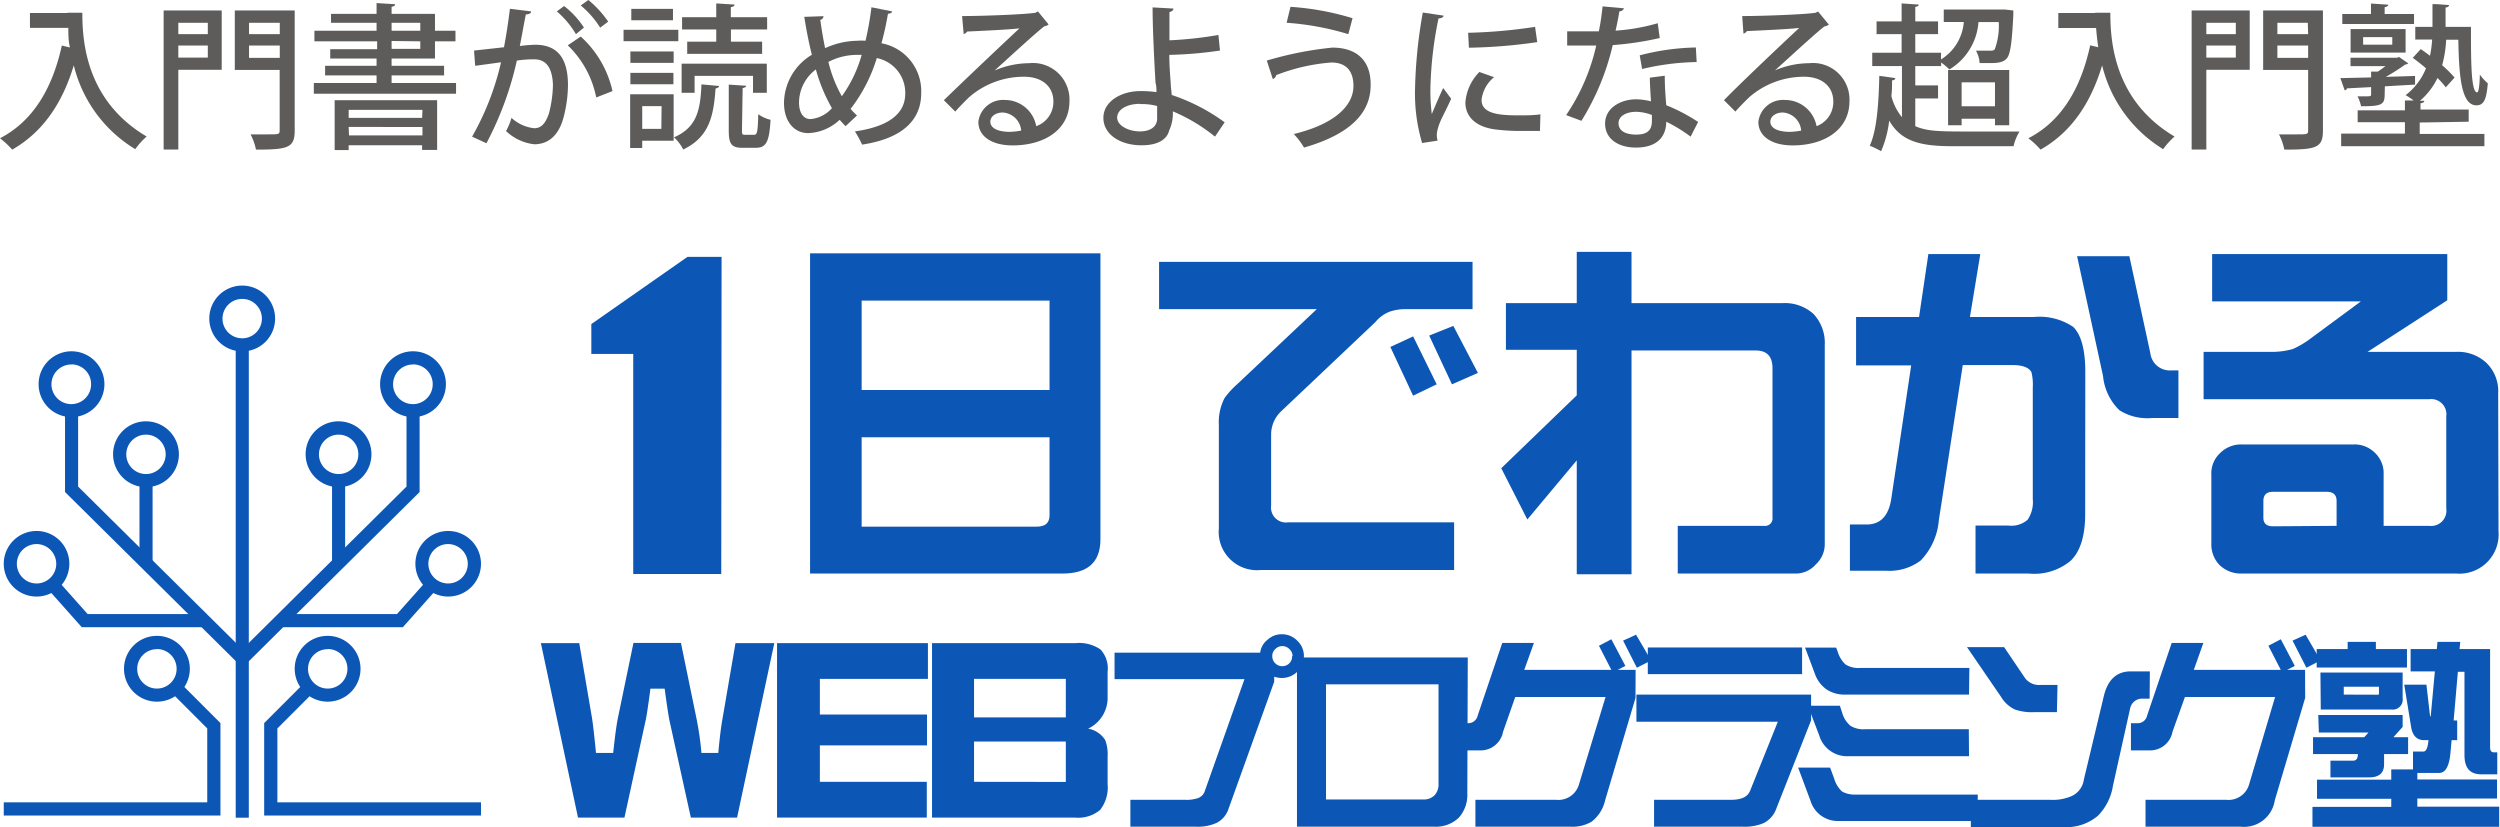 <svg id="レイヤー_1" data-name="レイヤー 1" xmlns="http://www.w3.org/2000/svg" viewBox="0 0 219.55 72.63"><defs><style>.cls-1{fill:#0c57b6;}.cls-2{fill:#5e5c5b;}</style></defs><path class="cls-1" d="M28.78,61.62a2.89,2.89,0,1,1,2.88-2.88A2.88,2.88,0,0,1,28.78,61.62Zm0-4.61a1.73,1.73,0,1,0,1.73,1.73A1.72,1.72,0,0,0,28.78,57Z"/><polygon class="cls-1" points="42.24 71.62 23.2 71.62 23.2 63.5 26.83 59.87 27.65 60.68 24.36 63.97 24.36 70.46 42.24 70.46 42.24 71.62"/><rect class="cls-1" x="20.7" y="30.67" width="1.15" height="41.14"/><path class="cls-1" d="M21.28,30.86A2.89,2.89,0,1,1,24.16,28,2.88,2.88,0,0,1,21.28,30.86Zm0-4.61A1.73,1.73,0,1,0,23,28,1.73,1.73,0,0,0,21.28,26.25Z"/><polygon class="cls-1" points="21.69 58.23 20.88 57.42 35.7 42.73 35.7 36.05 36.85 36.05 36.85 43.21 21.69 58.23"/><rect class="cls-1" x="29.16" y="42.59" width="1.15" height="6.92"/><path class="cls-1" d="M36.28,36.63a2.89,2.89,0,1,1,2.88-2.88A2.89,2.89,0,0,1,36.28,36.63Zm0-4.62A1.74,1.74,0,1,0,38,33.75,1.73,1.73,0,0,0,36.28,32Z"/><path class="cls-1" d="M29.74,42.78a2.89,2.89,0,1,1,2.88-2.88A2.88,2.88,0,0,1,29.74,42.78Zm0-4.61a1.73,1.73,0,1,0,1.73,1.73A1.73,1.73,0,0,0,29.74,38.17Z"/><polygon class="cls-1" points="35.38 55.08 24.63 55.08 24.63 53.93 34.86 53.93 37.77 50.66 38.63 51.43 35.38 55.08"/><path class="cls-1" d="M39.35,52.39a2.88,2.88,0,1,1,2.89-2.88A2.88,2.88,0,0,1,39.35,52.39Zm0-4.61a1.73,1.73,0,1,0,1.73,1.73A1.74,1.74,0,0,0,39.35,47.78Z"/><polygon class="cls-1" points="20.88 58.23 5.71 43.21 5.71 36.05 6.86 36.05 6.86 42.73 21.69 57.42 20.88 58.23"/><rect class="cls-1" x="12.25" y="42.59" width="1.15" height="6.92"/><path class="cls-1" d="M6.29,36.63a2.89,2.89,0,1,1,2.88-2.88A2.89,2.89,0,0,1,6.29,36.63Zm0-4.62A1.74,1.74,0,1,0,8,33.75,1.73,1.73,0,0,0,6.29,32Z"/><path class="cls-1" d="M12.82,42.78a2.89,2.89,0,1,1,2.89-2.88A2.88,2.88,0,0,1,12.82,42.78Zm0-4.61a1.73,1.73,0,1,0,1.73,1.73A1.73,1.73,0,0,0,12.82,38.17Z"/><polygon class="cls-1" points="17.93 55.08 7.18 55.08 3.93 51.43 4.79 50.66 7.7 53.93 17.93 53.93 17.93 55.08"/><path class="cls-1" d="M3.21,52.39a2.88,2.88,0,1,1,2.88-2.88A2.88,2.88,0,0,1,3.21,52.39Zm0-4.61a1.73,1.73,0,1,0,1.73,1.73A1.74,1.74,0,0,0,3.21,47.78Z"/><path class="cls-1" d="M13.78,61.62a2.89,2.89,0,1,1,2.89-2.88A2.88,2.88,0,0,1,13.78,61.62Zm0-4.61a1.73,1.73,0,1,0,1.73,1.73A1.73,1.73,0,0,0,13.78,57Z"/><polygon class="cls-1" points="19.36 71.62 0.33 71.62 0.33 70.46 18.2 70.46 18.2 63.97 14.91 60.68 15.73 59.87 19.36 63.5 19.36 71.62"/><path class="cls-1" d="M71.14,22.25h25.5V47.37q0,3-3.34,3H71.14Zm4.53,12h16.5V26.4H75.67Zm15.38,12c.75,0,1.12-.33,1.12-1V38.4H75.67v7.85Z"/><path class="cls-1" d="M129.32,27.15H123.6a4.42,4.42,0,0,0-1.56.22,3.08,3.08,0,0,0-1.25.91l-8.28,7.84a2.82,2.82,0,0,0-.88,2V44.4a1.31,1.31,0,0,0,1.5,1.47H127.7v4.19h-17a3.36,3.36,0,0,1-3.66-3.66V37.31a4.59,4.59,0,0,1,.5-2.35,7.34,7.34,0,0,1,1.1-1.21l7-6.6H101.79V23h27.53Zm-3.15,6.6-2.07,1-2-4.28,2-.93Zm3.62-1-2.28,1-2-4.28,2.12-.85Z"/><path class="cls-1" d="M160.25,47.71a2.41,2.41,0,0,1-.78,1.85,2.35,2.35,0,0,1-1.84.81H147.34V46.18h7.57a.66.66,0,0,0,.75-.75V32.34q0-1.56-1.47-1.56H143.28V50.43h-4.81v-10l-4.34,5.19-2.29-4.5,6.63-6.4v-4h-6.22V26.62h6.22v-4.5h4.81v4.5h13.28a3.75,3.75,0,0,1,2.69.94,3.7,3.7,0,0,1,1,2.75Z"/><path class="cls-1" d="M183.12,45.15c0,1.92-.43,3.28-1.28,4.1a5,5,0,0,1-3.66,1.12h-4.69V46.15h2.85a2.18,2.18,0,0,0,1.72-.5,2.75,2.75,0,0,0,.46-1.81V34a4.54,4.54,0,0,0-.12-1.32c-.23-.41-.78-.62-1.66-.62h-4.37l-2.1,13.62a5.8,5.8,0,0,1-1.59,3.54,4.54,4.54,0,0,1-3.06.9h-3.16V46.06h1.47q1.81,0,2.16-2.25l1.75-11.72H163V27.84h5.53l.82-5.53h4.56L173,27.84h5.6a5.28,5.28,0,0,1,3.47.87c.7.69,1.06,2,1.06,3.94Zm8.19-8.44H189a4.6,4.6,0,0,1-2.87-.68,4.82,4.82,0,0,1-1.44-3l-2.28-10.53H187L188.84,31a1.72,1.72,0,0,0,1.81,1.53h.66Z"/><path class="cls-1" d="M219.42,46.68a3.44,3.44,0,0,1-3.68,3.69H196.86a2.69,2.69,0,0,1-1.94-.75,2.59,2.59,0,0,1-.72-1.87V41.68a2.41,2.41,0,0,1,.75-1.87,2.6,2.6,0,0,1,1.91-.78h9.84a2.54,2.54,0,0,1,1.91.78,2.46,2.46,0,0,1,.72,1.87v4.5h4a1.34,1.34,0,0,0,1.5-1.53V36.56a1.33,1.33,0,0,0-1.5-1.5H193.52V30.9h5.78a6.84,6.84,0,0,0,2.06-.25,8.23,8.23,0,0,0,1.66-1l4.31-3.18H194.27V22.31h20.65v4.06l-7,4.53h7.79a3.64,3.64,0,0,1,2.68,1,3.46,3.46,0,0,1,1,2.66Zm-14.22-.5V44q0-.81-.87-.81h-4.72q-.84,0-.84.81v1.47q0,.75.84.75Z"/><path class="cls-1" d="M114.51,57.62a1.93,1.93,0,0,1-1.94,1.92,2.29,2.29,0,0,1-.67-.11v.44l-4,11.13a2.1,2.1,0,0,1-1.09,1.28,4,4,0,0,1-1.79.32H99.27V70.24h4.83a3.06,3.06,0,0,0,.93-.1,1,1,0,0,0,.79-.71l3.47-9.79H97.88V57.32h12.79a1.67,1.67,0,0,1,.65-1.14,1.81,1.81,0,0,1,1.25-.48,1.85,1.85,0,0,1,1.36.57A1.82,1.82,0,0,1,114.51,57.62Zm-1,0a.79.79,0,0,0-.28-.62.84.84,0,0,0-.62-.26A.85.85,0,0,0,112,57a.81.81,0,0,0-.27.62.88.88,0,0,0,1.5.63A.81.81,0,0,0,113.47,57.62Z"/><path class="cls-1" d="M128.86,69.66a3,3,0,0,1-.75,2.15,2.88,2.88,0,0,1-2.13.79H113.9V57.74h15Zm-2.53-.86V60.1h-9.88V70.21H125a1.31,1.31,0,0,0,1-.39A1.41,1.41,0,0,0,126.33,68.8Z"/><path class="cls-1" d="M143.63,61.29l-2.67,9a3.25,3.25,0,0,1-1.2,1.88,3.3,3.3,0,0,1-1.84.43h-8.35V70.24h7.1a1.88,1.88,0,0,0,2-1.37L141,61.21h-7.93L132,64.26a2,2,0,0,1-2,1.64h-1.66V63.51h.57a.84.84,0,0,0,.86-.67l2.16-6.38h2.78l-.85,2.37h7.65l-1.09-2.12,1.09-.57,1.23,2.34-.68.35h1.58ZM145,58l-1.25.64-1.21-2.38,1.14-.52Z"/><path class="cls-1" d="M159.05,63.26,156,71a2.26,2.26,0,0,1-1.11,1.28,4.2,4.2,0,0,1-1.83.32h-7.8V70.24H152c1,0,1.52-.29,1.72-.86l2.41-6H143.71V61h15.34Zm-.79-4.06H144.71V56.86h13.55Z"/><path class="cls-1" d="M173.64,72.1H161.48A2.5,2.5,0,0,1,159,70.33l-1.09-2.92h2.81l.37,1a2.46,2.46,0,0,0,.69,1.11,2.41,2.41,0,0,0,1.24.26h10.67ZM172.92,61H162a2.85,2.85,0,0,1-1.6-.46,2.81,2.81,0,0,1-1-1.32l-.88-2.35h2.73l.15.4a2.5,2.5,0,0,0,.67,1.08,2.12,2.12,0,0,0,1.27.31h9.61Zm0,5.41H162.34a2.55,2.55,0,0,1-2.57-1.81l-1-2.62h2.81l.23.71a2.26,2.26,0,0,0,.7,1.05,2.15,2.15,0,0,0,1.29.3h9.1Z"/><path class="cls-1" d="M180.64,62.54h-2a4.55,4.55,0,0,1-1.69-.23,2.82,2.82,0,0,1-1.21-1.1l-3-4.38H176l1.84,2.72a1.53,1.53,0,0,0,1.37.6h1.48Zm8.14-1.18h-.55a1.07,1.07,0,0,0-1.16.85L185.56,69a4.83,4.83,0,0,1-1.32,2.64,4.3,4.3,0,0,1-3,1h-8.16V70.24h7a4.11,4.11,0,0,0,1.83-.32A1.85,1.85,0,0,0,183,68.48l1.76-7.36q.52-2.16,2.37-2.16h1.67Z"/><path class="cls-1" d="M202.44,61.29l-2.67,9a2.73,2.73,0,0,1-3,2.31h-8.35V70.24h7.1a1.88,1.88,0,0,0,2-1.37l2.28-7.66h-7.92l-1.09,3.05a2,2,0,0,1-2,1.64h-1.65V63.51h.56a.84.84,0,0,0,.86-.67l2.16-6.38h2.78l-.84,2.37h7.64l-1.09-2.12,1.09-.57,1.23,2.34-.68.35h1.58ZM203.79,58l-1.24.64-1.22-2.38,1.15-.52Z"/><path class="cls-1" d="M203.59,62.79H211v1.05l-.81.9h1.29v1.48h-2.11v.91q0,1.14-1.32,1.14h-3.39V66.8h2c.27,0,.41-.2.41-.58h-3.94V64.74h4.5l.37-.41h-4.36Zm10.47-6.42h2L216,57h2.68v8.63c0,.3.11.44.33.44h.3V68h-1.41c-1,0-1.47-.57-1.47-1.7V59h-.58l-.37,4.27h.31V65h-.49l-.09,1c-.1,1.26-.43,1.88-1,1.88h-1.92v.57h7v1.68h-7v.71h7.19v1.77h-16.4V70.86H210v-.71h-6.52V68.47H210v-.9h1.91V66h.92c.23,0,.38-.33.44-1h-.39c-.58,0-.95-.34-1.11-1l-.63-3.87h1.95l.3,2.62a.65.65,0,0,0,.07.21l.37-4h-2.13V57H214Zm-7.89,0h2.48V57h2.73v1.62h-7.93V57h2.72Zm-2.39,2.69H211v2.25a.88.88,0,0,1-1,1h-6.19Zm5,1.95c.09,0,.14,0,.14-.1v-.6h-3.09V61Z"/><path class="cls-2" d="M5.91,1.12H7.23c0,2.54.33,7.72,5.65,10.87a6.13,6.13,0,0,0-1,1.11A11.89,11.89,0,0,1,6.48,5.74c-1,3.33-2.73,5.88-5.41,7.4a7.43,7.43,0,0,0-1.07-1C2.89,10.65,4.6,7.78,5.43,4l.71.17C6,3.54,6,3,6,2.45H2.63V1.14H5.91Z"/><path class="cls-2" d="M19.47.92V6.13H15.66v7H14.37V.92ZM18.25,2H15.66V3h2.59ZM15.66,5.06h2.59V4H15.66ZM25.88.92V11.47c0,1.51-.59,1.67-3.4,1.67A4.84,4.84,0,0,0,22,11.8c.55,0,1.12,0,1.56,0,.92,0,1,0,1-.36V6.14H20.62V.92ZM24.57,2h-2.7V3h2.7Zm-2.7,3.08h2.7V4h-2.7Z"/><path class="cls-2" d="M34.39,7.29h5.66v.94H27.56V7.29h5.51V6.62H28.55V5.78h4.52V5.14H29V4.32h4.12V3.63H27.61V2.7h5.46V2h-4V1.22h4V.27l1.63.1c0,.12-.09.19-.31.23v.62H38.2V2.7H40v.93H38.2V5.14H34.39v.64H39v.84H34.39Zm-5,5.89V8.8h9v4.37H37.07v-.41H30.62v.42Zm7.71-3.53H30.62v.7h6.45Zm-6.45,2.24h6.45v-.74H30.62ZM34.39,2V2.7h2.52V2Zm0,1.6v.69h2.52V3.63Z"/><path class="cls-2" d="M46.64,1c0,.19-.21.26-.46.27-.15.71-.37,2-.53,2.77A12.48,12.48,0,0,1,47,3.93c2.18,0,2.88,1.47,2.88,3.57a11.57,11.57,0,0,1-.41,2.89c-.43,1.53-1.33,2.28-2.55,2.28a4.29,4.29,0,0,1-2.48-1.16,5.66,5.66,0,0,0,.48-1.16,3.46,3.46,0,0,0,2,.91c.66,0,1-.48,1.29-1.3a10.73,10.73,0,0,0,.35-2.52C48.5,6,48,5.19,46.87,5.21a10,10,0,0,0-1.48.11,28.91,28.91,0,0,1-2.67,7.26L41.46,12A23.92,23.92,0,0,0,44,5.47l-2.27.31-.1-1.34,2.63-.29c.19-1,.38-2.2.52-3.38Zm3.94,2A8,8,0,0,0,48.9,1l.64-.47a7.67,7.67,0,0,1,1.74,1.89Zm1.78,5.56a8.65,8.65,0,0,0-2.5-4.58L51,3.21A9.14,9.14,0,0,1,53.79,8Zm.35-6.13A8.21,8.21,0,0,0,51,.48L51.67,0a9,9,0,0,1,1.74,1.9Z"/><path class="cls-2" d="M59.57,2.62v1H54.76v-1Zm-.41,5.66v4.08H56.4V13H55.34V8.28Zm0-3.76v1H55.36v-1ZM55.36,7.4v-1h3.78v1ZM59.1.78v1H55.44v-1Zm-1,8.54H56.4v2h1.68Zm5.05-1.77c0,.1-.12.19-.31.22-.17,2.4-.54,4.26-2.84,5.36a3.65,3.65,0,0,0-.81-1.07c2-.87,2.32-2.37,2.41-4.65ZM61,6.66V8.15H59.86V5.59h7.48V8.15H66.13V6.66Zm1.9-3V2.59h-3V1.51h3V.3l1.61.1c0,.11-.1.19-.33.23v.88h3.19V2.59H64.19V3.66h2.74V4.73H60.35V3.66Zm2.26,7.75c0,.37,0,.43.29.43h.77c.27,0,.33-.23.37-1.81a3.12,3.12,0,0,0,1.08.49c-.11,2-.41,2.46-1.31,2.46h-1.1C64.2,13,64,12.61,64,11.43v-4l1.53.1c0,.09-.1.17-.31.2Z"/><path class="cls-2" d="M78.34,1c0,.14-.18.19-.36.21a26.09,26.09,0,0,1-.57,2.59A4.27,4.27,0,0,1,80.9,8.18c0,2.44-1.75,4-5.19,4.52a9.85,9.85,0,0,0-.63-1.16c2.81-.4,4.42-1.46,4.42-3.33A3.11,3.11,0,0,0,77,5.1a13.82,13.82,0,0,1-2.3,4.46,6.2,6.2,0,0,0,.56.58l-1,.94a7.15,7.15,0,0,1-.52-.56,4.25,4.25,0,0,1-2.75,1.17c-1.32,0-2.14-1.1-2.14-2.66A5,5,0,0,1,71.3,4.81c-.26-1-.48-2.15-.67-3.33l1.69-.06a.33.33,0,0,1-.28.32c.11.86.26,1.69.42,2.49a7,7,0,0,1,2.81-.65,4.57,4.57,0,0,1,.74,0A27,27,0,0,0,76.53.64ZM73.06,9.5a14.62,14.62,0,0,1-1.41-3.4A3.67,3.67,0,0,0,70.17,9c0,.86.36,1.46,1,1.46A2.85,2.85,0,0,0,73.06,9.5Zm.87-1.05a11.37,11.37,0,0,0,1.74-3.63H75.2a5.39,5.39,0,0,0-2.45.62A11.6,11.6,0,0,0,73.93,8.45Z"/><path class="cls-2" d="M87.38,6.18a7.72,7.72,0,0,1,3-.63,3.21,3.21,0,0,1,3.54,3.34c0,2.48-2.17,3.88-5,3.88-1.78,0-3-.77-3-2.07a2.19,2.19,0,0,1,2.35-1.92A2.79,2.79,0,0,1,91,11.08a2.26,2.26,0,0,0,1.51-2.16c0-1.33-1-2.18-2.57-2.18A7.31,7.31,0,0,0,85.15,8.5c-.36.34-.91.9-1.26,1.3l-1-1C84,7.71,87.68,4.21,89.53,2.49c-.72.1-3.29.22-4.6.28a.47.47,0,0,1-.3.22l-.14-1.58c1.81,0,5.51-.14,6.45-.29L91.15,1l.94,1.15a.73.73,0,0,1-.38.16c-.83.64-3.22,2.85-4.33,3.85Zm1.3,5.4a6.77,6.77,0,0,0,1-.11,1.73,1.73,0,0,0-1.62-1.59c-.57,0-1.09.31-1.09.82C87,11.4,87.94,11.58,88.68,11.58Z"/><path class="cls-2" d="M106.7,12A15.16,15.16,0,0,0,103,9.78a3.67,3.67,0,0,1-.33,1.7c-.18.71-.9,1.28-2.42,1.28-1.84,0-3.32-.92-3.35-2.37S98.42,8,100.15,8a9.71,9.71,0,0,1,1.41.09c0-.29,0-.55-.08-.79-.11-1.81-.26-4.87-.26-6.65l1.83.1c0,.13-.11.26-.35.31V3.54A33.33,33.33,0,0,0,107,3.07l.14,1.37a35.34,35.34,0,0,1-4.45.38c0,1,.08,1.85.13,2.63,0,.28.07.59.08.89a16.93,16.93,0,0,1,4.65,2.4Zm-6.59-2.88c-1.17,0-2,.51-2,1.21s1,1.21,2,1.21c.88,0,1.51-.39,1.51-1.13,0-.4,0-.78,0-1.1A5.25,5.25,0,0,0,100.11,9.14Z"/><path class="cls-2" d="M111.25,5.32A31,31,0,0,1,117,4.18c2,0,3.4,1,3.37,3.3,0,2.58-2,4.37-5.85,5.48a6.43,6.43,0,0,0-.9-1.19c3.56-.86,5.24-2.47,5.24-4.22,0-1.22-.56-2.06-1.94-2.06a16.66,16.66,0,0,0-4.85,1.11c0,.13-.14.28-.29.35ZM113.33.6a23.86,23.86,0,0,1,5.45,1L118.41,3a24.35,24.35,0,0,0-5.42-1Z"/><path class="cls-2" d="M126.77,1.37c0,.15-.17.23-.44.25a33.49,33.49,0,0,0-.71,6.08,16.48,16.48,0,0,0,.12,2.32c.22-.54.78-1.83,1-2.29l.7.94c-.51,1.17-1,1.94-1.15,2.57a2.15,2.15,0,0,0-.11.64,1.91,1.91,0,0,0,.07.47l-1.36.21a15.24,15.24,0,0,1-.62-4.8,42.71,42.71,0,0,1,.68-6.66Zm8.47,10.13c-.48,0-1,0-1.5,0a17.69,17.69,0,0,1-2.48-.14c-1.79-.25-2.57-1.22-2.57-2.36a4.27,4.27,0,0,1,1.23-2.68l1.29.46a3,3,0,0,0-1.1,2c0,1.27,1.72,1.35,3.29,1.35.62,0,1.29,0,1.88-.09Zm-6.31-8.62a46.14,46.14,0,0,0,5.88-.52L135,3.7a46,46,0,0,1-6,.49Z"/><path class="cls-2" d="M142.62.73a.45.45,0,0,1-.41.27c-.08.53-.22,1.22-.33,1.69a17.18,17.18,0,0,0,3.7-.65l.18,1.3a27.6,27.6,0,0,1-4.13.62,21.89,21.89,0,0,1-2.75,6.65l-1.34-.5A17.83,17.83,0,0,0,140.18,4h-2.55V2.75h2.78c.14-.67.25-1.44.33-2.19Zm3.58,5.92c0,.95.06,1.72.13,2.59a15.41,15.41,0,0,1,2.8,1.47L148.47,12a13,13,0,0,0-2.14-1.31c0,.76-.3,2.27-2.67,2.27-1.49,0-2.71-.73-2.7-2.12s1.41-2.12,2.73-2.12a5.71,5.71,0,0,1,1.3.18c-.05-.77-.1-1.55-.1-2.08Zm-1.13,3.45a3.93,3.93,0,0,0-1.41-.28c-.74,0-1.52.32-1.52,1s.63,1,1.55,1,1.38-.34,1.38-1.19ZM149,5.45a22,22,0,0,0-4.79.61L144,4.86a20.84,20.84,0,0,1,4.93-.69Z"/><path class="cls-2" d="M155.88,6.18a7.72,7.72,0,0,1,3-.63,3.21,3.21,0,0,1,3.54,3.34c0,2.48-2.17,3.88-5,3.88-1.78,0-3-.77-3-2.07a2.18,2.18,0,0,1,2.34-1.92,2.81,2.81,0,0,1,2.77,2.3A2.26,2.26,0,0,0,161,8.92c0-1.33-1-2.18-2.57-2.18a7.31,7.31,0,0,0-4.77,1.76c-.36.34-.91.9-1.26,1.3l-1-1c1.08-1.13,4.76-4.63,6.61-6.35-.72.1-3.28.22-4.6.28a.47.47,0,0,1-.3.22L153,1.41c1.81,0,5.51-.14,6.45-.29l.21-.11.95,1.15a.81.81,0,0,1-.39.16c-.83.64-3.22,2.85-4.33,3.85Zm1.3,5.4a6.63,6.63,0,0,0,1-.11,1.73,1.73,0,0,0-1.62-1.59c-.57,0-1.09.31-1.09.82C155.5,11.4,156.44,11.58,157.18,11.58Z"/><path class="cls-2" d="M168.2,8.65v2.43c1.08.47,2.15.47,5.15.47,1.49,0,3.34,0,4,0a4.36,4.36,0,0,0-.52,1.29h-5.36c-2.85,0-4.52-.43-5.56-2.25a9.59,9.59,0,0,1-.71,2.69,6.86,6.86,0,0,0-1-.48c.62-1.32.79-3.73.84-6.14l1.4.2c0,.13-.11.18-.28.2,0,.45,0,.91-.06,1.37a4.7,4.7,0,0,0,.93,1.86V5.8h-2.61V4.63H167V3H164.8V1.88H167V.3l1.5.1c0,.11-.09.18-.3.2V1.88h2V3h-2V4.63h2.26v.59a4.24,4.24,0,0,0,2-3.29h-1.76V.84h5.15l.27,0,.69.08c0,.11,0,.25,0,.37-.12,2.48-.26,3.45-.56,3.82s-.78.43-1.52.43c-.26,0-.57,0-.88,0a2.54,2.54,0,0,0-.32-1.09c.58,0,.74,0,1.32,0a.4.4,0,0,0,.33-.12,5.91,5.91,0,0,0,.35-2.39h-1.78A5.31,5.31,0,0,1,171.2,6.1a6.32,6.32,0,0,0-.73-.61V5.8H168.2V7.5h2V8.65ZM176.45,11H175.2v-.57h-2.93V11h-1.19V6.15h5.37Zm-4.18-1.67h2.93V7.23h-2.93Z"/><path class="cls-2" d="M184,1.12h1.33c0,2.54.33,7.72,5.64,10.87a6.5,6.5,0,0,0-1,1.11,11.89,11.89,0,0,1-5.36-7.36c-1,3.33-2.72,5.88-5.41,7.4a7.43,7.43,0,0,0-1.07-1c2.89-1.48,4.61-4.35,5.43-8.16l.71.17c-.09-.6-.15-1.17-.19-1.69h-3.32V1.14H184Z"/><path class="cls-2" d="M197.57.92V6.13h-3.81v7h-1.29V.92ZM196.35,2h-2.59V3h2.59Zm-2.59,3.06h2.59V4h-2.59ZM204,.92V11.47c0,1.51-.58,1.67-3.39,1.67a5.22,5.22,0,0,0-.47-1.34c.55,0,1.12,0,1.56,0,.92,0,1,0,1-.36V6.14h-3.95V.92ZM202.67,2H200V3h2.7ZM200,5.08h2.7V4H200Z"/><path class="cls-2" d="M209.42,8.33c0,.88-.31,1-2.07,1a3.76,3.76,0,0,0-.31-.87l.63,0c.5,0,.56,0,.56-.17V7.65l-2.12.11a.21.21,0,0,1-.2.17l-.38-1.07,2.7-.06V6.29l.58,0c.23-.14.46-.32.68-.48h-3.07V5.07h4.1l.16-.07.81.56a.31.31,0,0,1-.25.1,18.42,18.42,0,0,1-1.72,1.09l2.57-.08,0,.76-2.65.15Zm3.08,2.43v1h5.68v1.08H205.6V11.73h5.6v-1h-4.15V9.69h4.15V8.82l.76,0a5.55,5.55,0,0,0-.7-.46A5.63,5.63,0,0,0,213.05,6c-.38-.33-.79-.65-1.16-.92l.7-.77c.26.18.53.37.81.59a9.22,9.22,0,0,0,.19-1.43h-1.48V2.36h1.51v-2c.65,0,1.06.07,1.45.08,0,.13-.1.2-.3.22V2.36H217c0,2.94,0,5.75.54,5.75.15,0,.22-.7.24-1.56a4.37,4.37,0,0,0,.7.77c-.12,1.34-.31,1.93-1,1.93-1.34,0-1.53-2.59-1.59-5.76h-1.07a10.1,10.1,0,0,1-.35,2.24,10.14,10.14,0,0,1,1.09,1.08l-.77.86a7,7,0,0,0-.73-.82,6.05,6.05,0,0,1-1.54,2l.38,0c0,.11-.09.19-.33.22v.55h4.23v1.07ZM212,1.23v.88h-6.3V1.23h2.52V.31l1.52.1c0,.11-.1.18-.32.22v.6Zm-.74,3.39h-4.83V2.55h4.83Zm-3.73-1.36v.66h2.56V3.26Z"/><path class="cls-1" d="M68,56.48,64.73,71.8H60.67l-1.85-8.4c-.09-.39-.24-1.36-.45-2.92H57.12c-.2,1.54-.35,2.52-.45,2.92l-1.83,8.4H50.76L47.5,56.48h3.37L52,63.12c.08.54.2,1.55.34,3h1.51c.15-1.43.29-2.44.4-3l1.38-6.66h4.17l1.37,6.66a26.36,26.36,0,0,1,.43,3h1.48c.12-1.29.24-2.3.37-3l1.14-6.64Z"/><path class="cls-1" d="M81.49,59.62H72v3.13h9.41v2.71H72v3.2h9.39V71.8H68.24V56.48H81.49Z"/><path class="cls-1" d="M97.27,68.86a3.19,3.19,0,0,1-.66,2.27,3,3,0,0,1-2.21.67H81.85V56.48H94.46a3.3,3.3,0,0,1,2.19.56A2.45,2.45,0,0,1,97.27,59v2.41a3,3,0,0,1-1.71,2.58,2.24,2.24,0,0,1,1.5,1,3.58,3.58,0,0,1,.21,1.46ZM93.6,63V59.62H85.54V63Zm0,5.67V65.12H85.54v3.54Z"/><path class="cls-1" d="M63.34,50.41H55.61V31.08H51.93V28.46l8.44-5.9h3Z"/></svg>